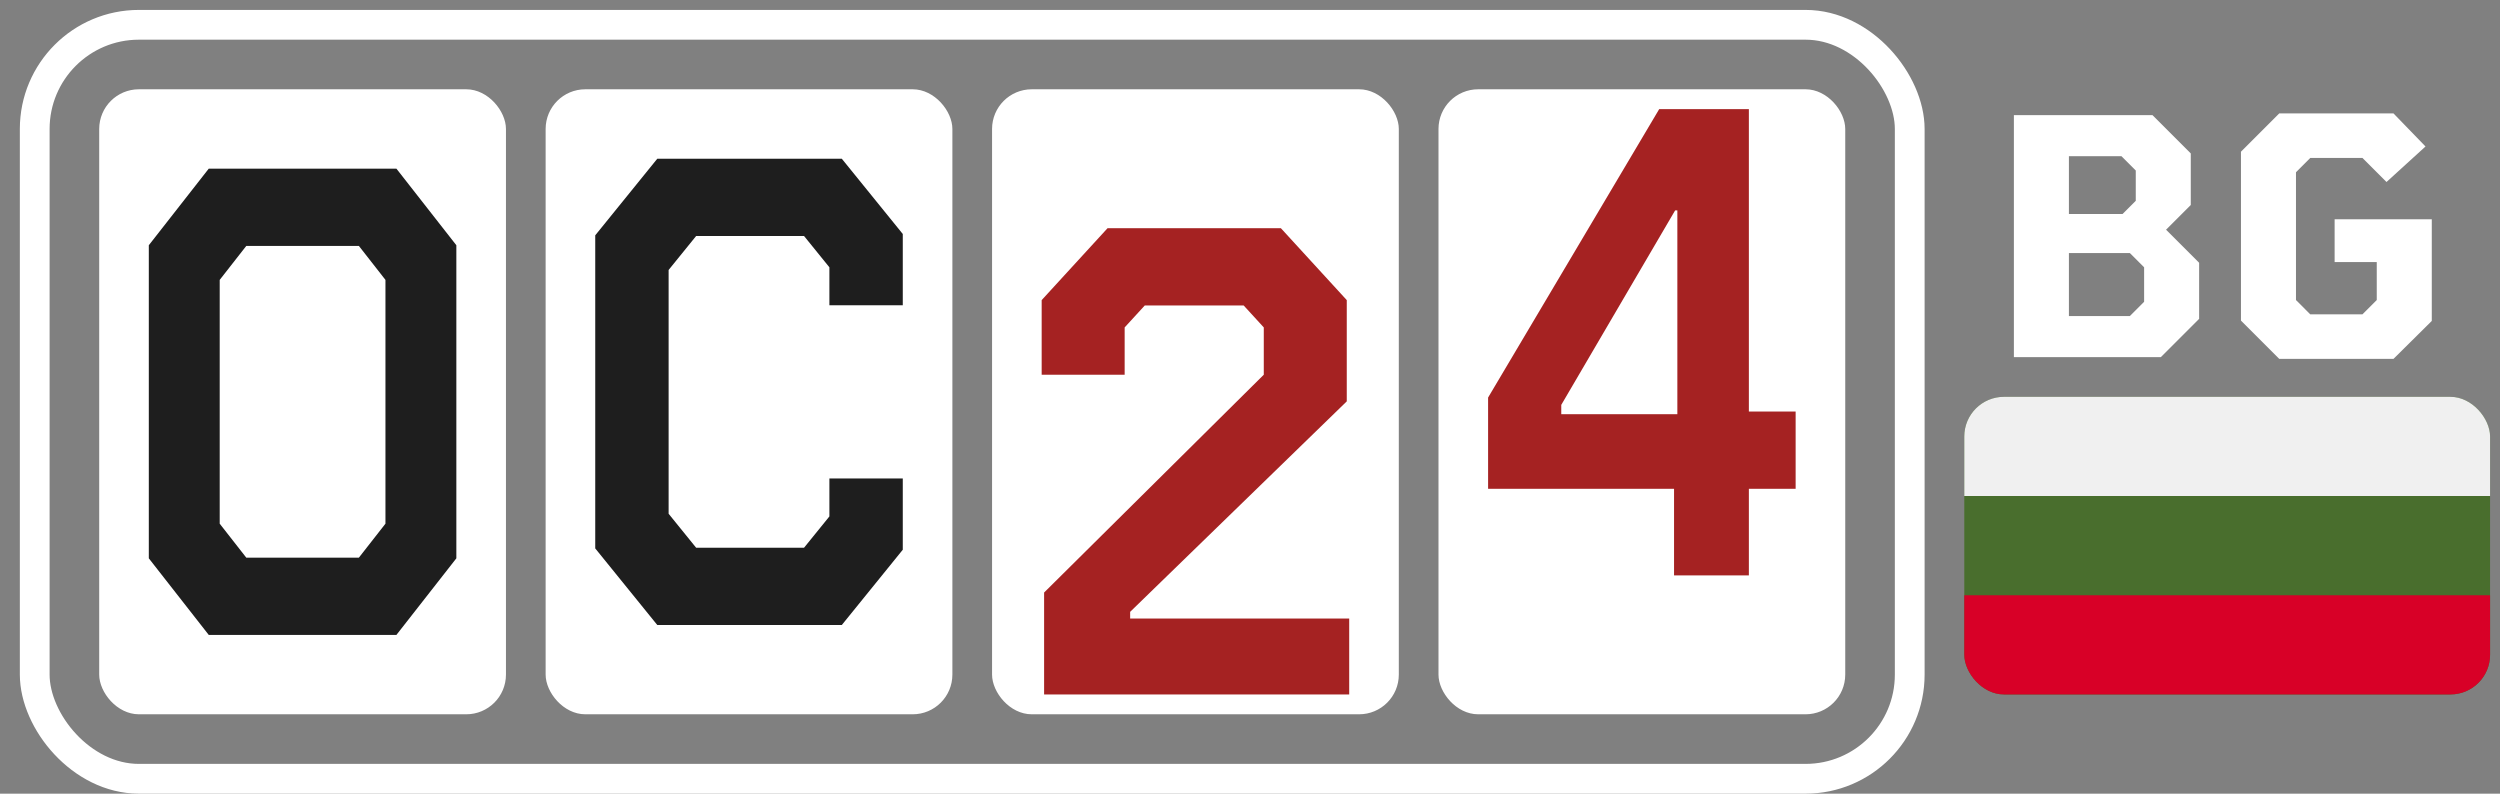 <svg width="252" height="80" viewBox="0 0 252 80" fill="none" xmlns="http://www.w3.org/2000/svg">
<rect x="0" y="0" width="252" height="80" fill="#808080" stroke="none"/>
<rect x="3.5" y="2.5" width="189" height="76" rx="10.5" stroke="white" stroke-width="3"/>
<rect x="10" y="9" width="41" height="63" rx="4" fill="white"/>
<path d="M15 56.279V24.721L21.042 17H39.958L46 24.721V56.279L39.958 64H21.042L15 56.279ZM36.175 56.211L38.854 52.787V28.213L36.175 24.789H24.825L22.146 28.213V52.787L24.825 56.211H36.175Z" fill="#1E1E1E"/>
<rect x="55" y="9" width="41" height="63" rx="4" fill="white"/>
<path d="M60 55.279V23.721L66.254 16H84.854L91 23.587V30.771H83.603V26.944L81.047 23.789H70.17L67.397 27.213V51.787L70.17 55.211H81.047L83.603 52.056V48.229H91V55.413L84.854 63H66.254L60 55.279Z" fill="#1E1E1E"/>
<rect x="100" y="9" width="41" height="63" rx="4" fill="white"/>
<path d="M105.246 59.727L127.389 37.771V33.004L125.359 30.789H115.395L113.365 33.004V37.771H105V30.251L111.643 23H129.111L135.754 30.251V40.457L113.919 61.674V62.346H136V70H105.246V59.727Z" fill="#A52222"/>
<rect x="145" y="9" width="41" height="63" rx="4" fill="white"/>
<path d="M168.744 49.271H150V40.073L167.247 11H176.286V41.483H181V49.271H176.286V58H168.744V49.271ZM169.077 41.751V21.206H168.855L157.376 40.811V41.751H169.077Z" fill="#A52222"/>
<g clip-path="url(#clip0_489_4424)">
<path d="M251 40H198V70H251V40Z" fill="#496E2D"/>
<path d="M251 40H198V50H251V40Z" fill="#F0F0F0"/>
<path d="M251 60H198V70H251V60Z" fill="#D80027"/>
</g>
<path d="M216.97 11.606L220.83 15.467V20.662L218.338 23.154L221.673 26.488V32.139L217.812 36H203V11.606H216.97ZM215.285 17.187L213.846 15.748H208.546V21.574H213.951L215.285 20.241V17.187ZM216.127 26.945L214.688 25.506H208.546V31.858H214.688L216.127 30.419V26.945Z" fill="white"/>
<path d="M238.138 15.923H232.873L231.434 17.362V30.244L232.873 31.683H238.138L239.577 30.244V26.418H235.33V22.101H245.123V32.35L241.262 36.176H229.749L225.889 32.315V15.292L229.749 11.431H241.262L244.491 14.765L240.56 18.345L238.138 15.923Z" fill="white"/>
<defs>
<clipPath id="clip0_489_4424">
<rect x="198" y="40" width="53" height="30" rx="4" fill="white"/>
</clipPath>
</defs>
</svg>
